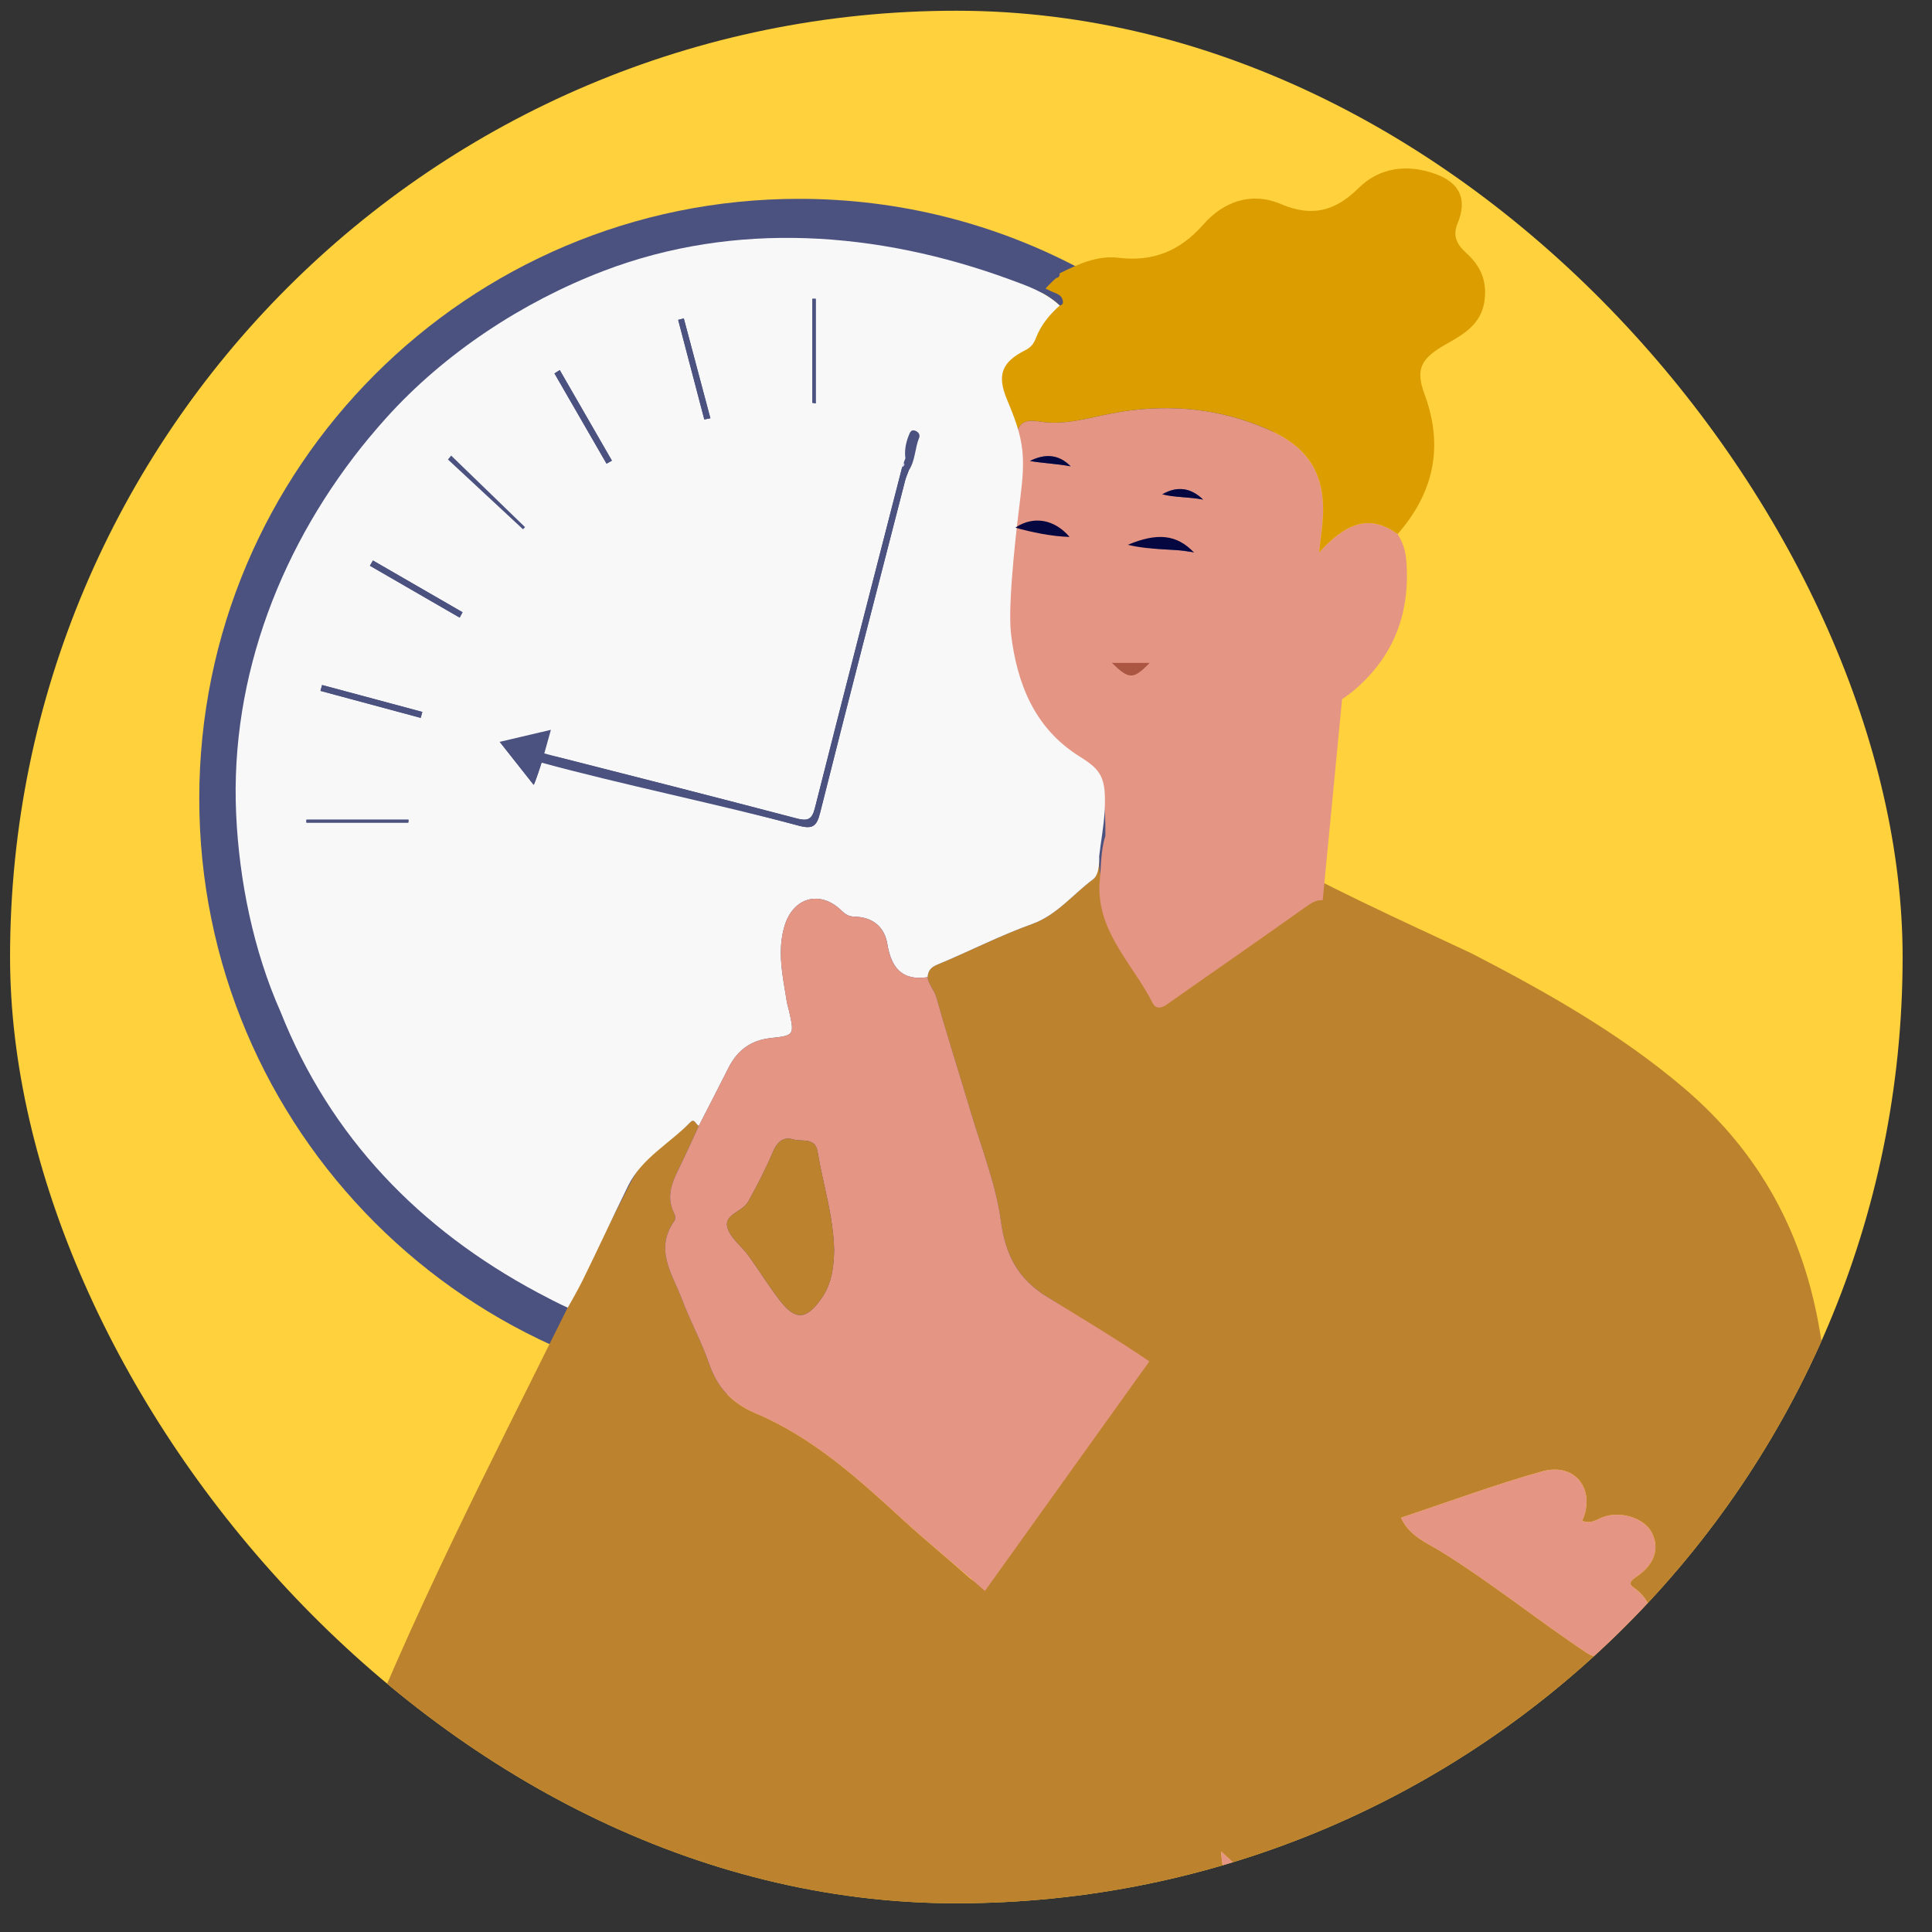 <svg xmlns="http://www.w3.org/2000/svg" width="49" height="49" viewBox="0 0 49 49" fill="none"><rect x="0" y="0" width="49" height="49" fill="#333333" stroke="none"/><g clip-path="url(#clip0_4265_8458)"><rect x="0.255" y="0.272" width="48" height="48" rx="24" fill="#FFD13D"></rect><g clip-path="url(#clip1_4265_8458)"><path d="M20.264 5.043C25.412 5.043 29.962 7.6 32.714 11.513C32.408 11.87 32.219 12.328 32.219 12.797V29.66C29.434 33.195 25.114 35.465 20.265 35.465C11.864 35.465 5.054 28.655 5.054 20.254C5.054 11.853 11.864 5.043 20.264 5.043Z" fill="#4B5280"></path><path d="M33.02 22.083C32.852 22.076 32.735 22.162 32.6 22.258C31.546 23.01 30.48 23.744 29.422 24.491C29.286 24.588 29.165 24.581 29.102 24.457C28.654 23.564 27.835 22.836 27.875 21.725C27.731 21.894 27.903 22.166 27.725 22.299C27.212 22.682 26.798 23.212 26.178 23.434C25.35 23.732 24.57 24.136 23.759 24.47C23.605 24.534 23.534 24.628 23.524 24.784C23.549 24.975 23.695 25.108 23.748 25.297C24.019 26.27 24.331 27.23 24.618 28.198C24.891 29.119 25.257 30.029 25.384 30.971C25.5 31.831 25.819 32.433 26.544 32.883C27.251 33.322 27.927 33.811 28.61 34.286C28.971 34.538 28.954 34.629 28.597 34.868C28.323 35.051 28.115 35.309 27.928 35.584C27.569 36.109 27.215 36.638 26.845 37.155C26.191 38.068 25.465 38.933 24.913 39.914C24.785 40.141 24.743 40.159 24.563 39.998C24.023 39.516 23.462 39.057 22.929 38.569C21.777 37.513 20.624 36.46 19.162 35.842C18.567 35.59 18.191 35.192 17.982 34.578C17.795 34.028 17.506 33.512 17.301 32.966C17.061 32.324 16.586 31.693 17.102 30.968C17.131 30.927 17.131 30.837 17.107 30.79C16.837 30.271 17.123 29.847 17.329 29.407C17.463 29.123 17.592 28.837 17.724 28.552C17.648 28.526 17.616 28.347 17.506 28.461C17.192 28.785 16.804 29.026 16.473 29.332C16.157 29.623 16.01 29.959 15.813 30.345C15.337 31.282 14.864 32.222 14.397 33.164C12.433 37.128 10.393 41.053 8.804 45.185C7.899 47.54 7.377 50.094 8.78 52.355C9.602 53.678 10.799 54.421 12.369 54.609C13.393 54.732 14.366 54.567 15.399 54.305C15.205 55.099 15.067 55.863 14.943 56.63C14.822 57.377 15.219 57.949 15.968 58.014C16.063 58.022 16.158 58.017 16.253 58.017C24.341 58.017 32.43 58.018 40.518 58.017C40.707 58.017 40.897 57.997 41.086 57.987C41.36 57.741 41.38 57.464 41.244 57.128C41.102 56.775 40.891 56.438 40.851 55.988C41.514 56.247 42.133 56.458 42.782 56.476C44.346 56.519 45.708 55.94 46.796 54.865C48.358 53.322 48.824 51.344 48.593 49.23C48.339 46.904 47.977 44.589 47.619 42.275C47.182 39.447 46.627 36.638 46.164 33.814C45.751 31.292 44.634 29.227 42.692 27.581C41.064 26.201 39.222 25.163 37.34 24.189C37.158 24.095 33.48 22.42 33.019 22.08L33.02 22.083ZM40.129 38.57C40.347 38.662 40.49 38.54 40.648 38.48C41.099 38.308 41.709 38.502 41.896 38.875C42.095 39.271 41.965 39.684 41.498 39.993C41.221 40.177 41.403 40.228 41.541 40.347C41.935 40.689 41.982 41.147 41.682 41.522C41.295 42.007 40.639 42.183 40.252 41.926C38.993 41.09 37.818 40.134 36.529 39.339C36.186 39.128 35.747 38.961 35.532 38.492C36.747 38.089 37.912 37.654 39.107 37.319C39.97 37.078 40.474 37.801 40.129 38.569L40.129 38.57ZM30.969 46.954C31.732 47.662 32.406 48.293 33.085 48.919C33.33 49.145 33.125 49.266 32.967 49.345C32.546 49.557 32.133 49.792 31.675 49.928C31.459 49.992 31.247 50.087 31.014 49.991C31.764 48.986 31.019 48.022 30.97 46.954H30.969Z" fill="#BC822E"></path><path d="M27.884 22.436C27.839 23.659 28.741 24.46 29.235 25.443C29.304 25.581 29.438 25.587 29.587 25.481C30.751 24.659 31.926 23.851 33.086 23.023C33.235 22.917 33.363 22.823 33.547 22.83C33.7 21.251 33.885 19.311 34.038 17.732C34.038 17.732 34.242 17.604 34.449 17.414C35.341 16.604 35.732 15.594 35.678 14.392C35.663 14.083 35.64 13.862 35.447 13.545C34.693 12.995 34.083 13.32 33.456 14.012C33.495 13.675 33.519 13.491 33.537 13.306C33.656 12.117 33.259 11.373 32.163 10.892C30.971 10.37 29.719 10.239 28.43 10.443C27.743 10.552 27.05 10.806 26.366 10.691C25.911 10.614 25.826 10.784 25.741 11.107C25.79 11.588 25.726 12.062 25.669 12.538C25.638 12.799 25.314 15.304 25.424 16.223C25.591 17.614 26.086 18.858 27.331 19.637C27.948 20.023 28.047 20.153 28.035 21.201C27.909 21.588 27.929 22.022 27.884 22.436ZM30.18 14.001C29.841 13.919 29.474 13.973 29.003 13.863C29.52 13.646 29.87 13.673 30.18 14.001ZM30.513 12.671C30.172 12.602 29.816 12.62 29.477 12.538C29.865 12.314 30.208 12.376 30.513 12.671ZM26.121 11.692C26.503 11.499 26.854 11.521 27.154 11.827C26.812 11.761 26.465 11.75 26.121 11.692Z" fill="#E59583"></path><path d="M25.741 11.107C25.827 10.784 25.912 10.614 26.366 10.691C27.05 10.806 27.743 10.553 28.43 10.443C29.719 10.239 30.972 10.37 32.164 10.892C33.259 11.372 33.656 12.117 33.538 13.306C33.519 13.491 33.495 13.675 33.456 14.012C34.083 13.319 34.694 12.994 35.448 13.545C36.36 12.498 36.621 11.335 36.133 10.008C35.893 9.356 36.028 9.09 36.709 8.71C37.145 8.467 37.554 8.211 37.645 7.666C37.724 7.183 37.581 6.778 37.216 6.444C36.991 6.239 36.82 6.026 36.966 5.672C37.219 5.059 37.033 4.638 36.402 4.411C35.693 4.155 34.989 4.242 34.455 4.772C33.858 5.362 33.27 5.509 32.484 5.175C31.735 4.857 31.029 5.112 30.516 5.697C29.927 6.368 29.241 6.644 28.365 6.538C27.826 6.473 27.344 6.701 26.873 6.933C26.884 7.003 26.851 7.04 26.784 7.053C26.497 7.308 26.257 7.597 26.118 7.961C26.062 8.108 25.983 8.219 25.826 8.297C25.16 8.631 25.025 8.993 25.312 9.679C25.506 10.142 25.689 10.604 25.741 11.108L25.741 11.107Z" fill="#DC9D00"></path><path d="M26.876 7.748C26.937 7.737 26.967 7.704 26.957 7.64C26.933 7.462 26.768 7.442 26.65 7.383C21.114 4.621 14.516 5.667 10.105 10.006C9.881 10.226 9.677 10.467 9.463 10.698C9.528 10.7 9.592 10.701 9.657 10.702C9.821 10.532 9.979 10.355 10.151 10.193C14.658 5.983 19.813 4.967 25.591 7.081C26.041 7.245 26.511 7.405 26.876 7.748Z" fill="#4B5280"></path><path d="M9.375 11.084C7.157 13.758 5.831 17.13 5.989 20.642C6.065 22.331 6.428 24.116 7.117 25.666C8.376 28.837 10.635 31.179 13.647 32.788C13.841 32.892 14.197 33.077 14.399 33.166C14.399 33.166 14.655 32.721 14.77 32.487C15.164 31.686 15.537 30.875 15.932 30.074C16.279 29.368 16.985 29.003 17.508 28.462C17.617 28.349 17.649 28.528 17.725 28.553C17.977 28.062 18.23 27.571 18.479 27.078C18.703 26.637 19.044 26.382 19.548 26.328C20.15 26.263 20.149 26.249 20.013 25.641C19.996 25.564 19.969 25.488 19.957 25.411C19.855 24.771 19.704 24.128 19.898 23.484C20.12 22.751 20.804 22.57 21.343 23.095C21.442 23.192 21.532 23.246 21.669 23.249C22.128 23.258 22.432 23.502 22.505 23.941C22.605 24.543 22.873 24.88 23.526 24.784C23.535 24.627 23.607 24.534 23.761 24.47C24.572 24.135 25.352 23.731 26.18 23.434C26.799 23.212 27.213 22.682 27.726 22.299C27.906 22.165 27.877 21.725 27.877 21.725C27.918 21.35 27.993 20.972 28.014 20.603C28.065 19.712 27.934 19.533 27.375 19.182C26.243 18.474 25.794 17.345 25.642 16.081C25.542 15.246 25.837 12.971 25.865 12.733C25.917 12.301 25.975 11.871 25.93 11.434C25.884 10.976 25.717 10.556 25.541 10.136C25.28 9.513 25.403 9.184 26.007 8.88C26.149 8.809 26.222 8.709 26.273 8.575C26.399 8.244 26.617 7.981 26.877 7.749C26.512 7.406 26.042 7.246 25.592 7.081C22.275 5.868 18.654 5.593 15.311 6.87C13.252 7.657 11.269 8.96 9.793 10.602C9.651 10.76 9.511 10.921 9.376 11.085L9.375 11.084ZM23.052 11.925C23.02 12.014 22.979 12.101 22.956 12.193C22.233 14.998 21.507 17.803 20.801 20.614C20.715 20.953 20.615 21.036 20.264 20.943C18.307 20.419 16.336 19.94 14.383 19.404C13.899 19.271 13.804 18.859 13.736 19.343C13.733 19.364 13.562 19.885 13.535 19.905L12.674 18.815L13.972 18.51L13.785 19.179C13.785 19.179 13.971 19.154 14.225 19.219C16.22 19.726 18.214 20.235 20.205 20.757C20.477 20.828 20.593 20.794 20.668 20.499C21.397 17.614 22.141 14.733 22.881 11.85C22.896 11.813 22.91 11.777 22.924 11.74C22.938 11.704 22.951 11.668 22.964 11.632C22.935 11.427 22.973 11.232 23.049 11.042C23.079 10.967 23.106 10.889 23.207 10.922C23.289 10.948 23.344 11.026 23.312 11.102C23.201 11.37 23.217 11.676 23.053 11.926L23.052 11.925ZM20.689 10.23C20.661 10.225 20.633 10.221 20.604 10.216V7.577C20.633 7.577 20.661 7.578 20.689 7.578V10.229V10.23ZM14.063 9.471C14.108 9.443 14.152 9.414 14.197 9.386C14.638 10.152 15.079 10.917 15.52 11.683C15.475 11.709 15.43 11.735 15.384 11.76C14.944 10.997 14.504 10.234 14.063 9.471H14.063ZM10.711 18.056C10.697 18.107 10.684 18.157 10.67 18.207C9.822 17.979 8.975 17.751 8.128 17.522C8.142 17.473 8.156 17.423 8.169 17.373C9.017 17.601 9.864 17.828 10.711 18.056V18.056ZM18.017 10.608C17.966 10.618 17.915 10.629 17.863 10.639C17.643 9.797 17.421 8.955 17.2 8.113C17.248 8.1 17.295 8.088 17.343 8.076C17.568 8.92 17.792 9.764 18.017 10.608ZM11.732 15.527C11.707 15.573 11.682 15.618 11.658 15.664C10.899 15.226 10.14 14.787 9.382 14.349C9.408 14.305 9.433 14.26 9.459 14.216C10.216 14.653 10.974 15.09 11.732 15.528V15.527ZM11.444 11.555C11.416 11.588 11.388 11.621 11.361 11.654C11.995 12.244 12.63 12.834 13.265 13.425L13.316 13.37C12.692 12.765 12.068 12.16 11.443 11.556L11.444 11.555ZM10.362 20.789C10.36 20.814 10.358 20.84 10.356 20.864H7.771C7.771 20.839 7.772 20.814 7.772 20.789H10.362Z" fill="#F8F8F8"></path><path d="M23.525 24.784C22.872 24.88 22.603 24.543 22.503 23.941C22.431 23.503 22.127 23.258 21.668 23.249C21.531 23.246 21.44 23.191 21.342 23.095C20.803 22.57 20.119 22.751 19.897 23.485C19.703 24.128 19.854 24.771 19.955 25.411C19.968 25.489 19.995 25.564 20.012 25.641C20.148 26.249 20.149 26.263 19.547 26.328C19.042 26.382 18.701 26.637 18.478 27.078C18.229 27.571 17.976 28.062 17.724 28.553C17.593 28.839 17.463 29.125 17.329 29.409C17.123 29.849 16.837 30.273 17.107 30.791C17.132 30.839 17.132 30.929 17.102 30.97C16.586 31.695 17.061 32.325 17.302 32.967C17.506 33.513 17.795 34.029 17.983 34.58C18.191 35.194 18.567 35.592 19.162 35.844C20.624 36.462 21.778 37.515 22.929 38.57C23.463 39.059 24.44 39.869 24.98 40.35L29.15 34.528C28.467 34.053 27.253 33.322 26.545 32.884C25.82 32.434 25.5 31.832 25.385 30.971C25.258 30.03 24.892 29.119 24.619 28.199C24.332 27.231 24.021 26.27 23.749 25.298C23.696 25.109 23.55 24.976 23.525 24.785L23.525 24.784ZM21.156 31.71C21.147 32.122 21.101 32.554 20.829 32.938C20.445 33.477 20.173 33.499 19.767 32.968C19.489 32.604 19.248 32.213 18.98 31.842C18.804 31.599 18.518 31.395 18.448 31.129C18.359 30.794 18.826 30.741 18.973 30.48C19.205 30.065 19.421 29.645 19.606 29.208C19.7 28.987 19.85 28.817 20.115 28.897C20.335 28.963 20.676 28.841 20.735 29.203C20.87 30.028 21.136 30.831 21.156 31.71Z" fill="#E59583"></path><path d="M40.129 38.57C40.474 37.801 39.969 37.078 39.106 37.32C37.912 37.654 36.746 38.089 35.531 38.493C35.746 38.961 36.185 39.128 36.528 39.34C37.817 40.135 38.992 41.09 40.251 41.926C40.638 42.183 41.294 42.007 41.682 41.523C41.982 41.147 41.934 40.689 41.54 40.348C41.402 40.228 41.22 40.177 41.498 39.994C41.965 39.684 42.094 39.272 41.895 38.876C41.709 38.503 41.098 38.308 40.647 38.48C40.49 38.54 40.346 38.663 40.128 38.57L40.129 38.57Z" fill="#E59583"></path><path d="M30.969 46.954C31.018 48.022 31.764 48.986 31.014 49.991C31.246 50.087 31.459 49.992 31.675 49.928C32.132 49.792 32.545 49.556 32.967 49.345C33.124 49.266 33.33 49.145 33.085 48.919C32.406 48.293 31.731 47.662 30.969 46.954H30.969Z" fill="#E59583"></path><path d="M30.285 14.015C29.841 13.546 29.342 13.509 28.603 13.818C29.277 13.975 29.8 13.898 30.285 14.015Z" fill="#050840"></path><path d="M30.514 12.671C30.209 12.376 29.866 12.314 29.477 12.538C29.817 12.62 30.172 12.602 30.514 12.671Z" fill="#050840"></path><path d="M26.122 11.692C26.466 11.75 26.812 11.762 27.154 11.827C26.855 11.521 26.504 11.499 26.122 11.692Z" fill="#050840"></path><path d="M29.774 16.813H27.583C28.583 17.781 28.821 17.792 29.774 16.813Z" fill="#E59583"></path><path d="M25.769 13.373C25.769 13.373 25.755 13.383 25.755 13.383C26.148 13.497 26.681 13.606 27.127 13.618C26.74 13.163 26.208 13.083 25.768 13.372L25.769 13.373Z" fill="#050840"></path><path d="M22.88 11.85C22.14 14.732 21.395 17.613 20.666 20.498C20.592 20.794 20.475 20.828 20.204 20.757C18.213 20.235 16.219 19.725 14.224 19.218C13.969 19.154 12.673 18.814 12.673 18.814L13.534 19.905C13.561 19.884 13.735 19.342 13.735 19.342C15.689 19.879 18.305 20.418 20.263 20.942C20.614 21.036 20.715 20.953 20.799 20.613C21.505 17.803 22.232 14.998 22.954 12.192C22.978 12.101 23.018 12.013 23.051 11.924C23.012 11.829 23.065 11.707 22.962 11.631C22.948 11.667 22.935 11.703 22.922 11.739C22.959 11.796 22.92 11.823 22.878 11.849L22.88 11.85ZM13.503 18.711C13.647 18.689 13.8 18.657 13.755 18.832C13.69 19.08 13.697 19.488 13.474 19.522C13.209 19.563 12.952 19.171 12.942 18.961C12.928 18.653 13.339 18.818 13.503 18.711Z" fill="#4B5280"></path><path d="M20.689 10.23V7.579C20.66 7.579 20.632 7.577 20.604 7.577V10.217C20.632 10.221 20.66 10.225 20.689 10.23V10.23Z" fill="#4B5280"></path><path d="M14.062 9.471C14.502 10.234 14.943 10.997 15.383 11.76C15.428 11.734 15.473 11.708 15.519 11.683C15.078 10.918 14.637 10.152 14.196 9.386C14.151 9.415 14.106 9.443 14.061 9.471H14.062Z" fill="#4B5280"></path><path d="M10.711 18.056C9.864 17.829 9.016 17.602 8.169 17.374C8.156 17.424 8.141 17.473 8.128 17.523C8.975 17.751 9.822 17.979 10.669 18.207C10.683 18.157 10.697 18.107 10.711 18.057V18.056Z" fill="#4B5280"></path><path d="M18.017 10.608C17.792 9.764 17.567 8.92 17.343 8.076C17.295 8.088 17.247 8.1 17.2 8.113C17.421 8.955 17.642 9.797 17.863 10.639C17.914 10.629 17.966 10.618 18.017 10.608Z" fill="#4B5280"></path><path d="M11.731 15.528C10.974 15.09 10.216 14.653 9.458 14.215C9.433 14.259 9.408 14.304 9.382 14.348C10.141 14.787 10.9 15.226 11.658 15.664C11.682 15.618 11.707 15.573 11.731 15.527V15.528Z" fill="#4B5280"></path><path d="M11.443 11.555C12.067 12.159 12.691 12.765 13.316 13.369L13.265 13.424C12.631 12.834 11.996 12.244 11.361 11.654C11.388 11.621 11.416 11.588 11.444 11.554L11.443 11.555Z" fill="#4B5280"></path><path d="M10.361 20.789H7.772C7.772 20.814 7.77 20.84 7.77 20.864H10.355C10.357 20.839 10.36 20.814 10.361 20.789Z" fill="#4B5280"></path><path d="M22.879 11.85C22.921 11.824 22.96 11.797 22.922 11.74C22.908 11.777 22.893 11.813 22.879 11.85Z" fill="#DFE1F1"></path><path d="M21.156 31.71C21.136 30.831 20.87 30.028 20.735 29.203C20.676 28.841 20.336 28.963 20.115 28.897C19.851 28.817 19.701 28.987 19.606 29.208C19.42 29.645 19.205 30.065 18.973 30.48C18.827 30.741 18.358 30.793 18.448 31.129C18.519 31.395 18.805 31.599 18.98 31.842C19.248 32.213 19.49 32.605 19.768 32.968C20.173 33.498 20.445 33.477 20.829 32.938C21.102 32.554 21.147 32.123 21.156 31.71Z" fill="#BC822E"></path><path d="M29.158 16.813C28.741 17.241 28.637 17.236 28.199 16.813H29.158Z" fill="#AA5643"></path></g></g><defs><clipPath id="clip0_4265_8458"><rect x="0.255" y="0.272" width="48" height="48" rx="24" fill="white"></rect></clipPath><clipPath id="clip1_4265_8458"><rect width="43.595" height="64" fill="white" transform="matrix(-1 0 0 1 48.649 4.272)"></rect></clipPath></defs></svg>